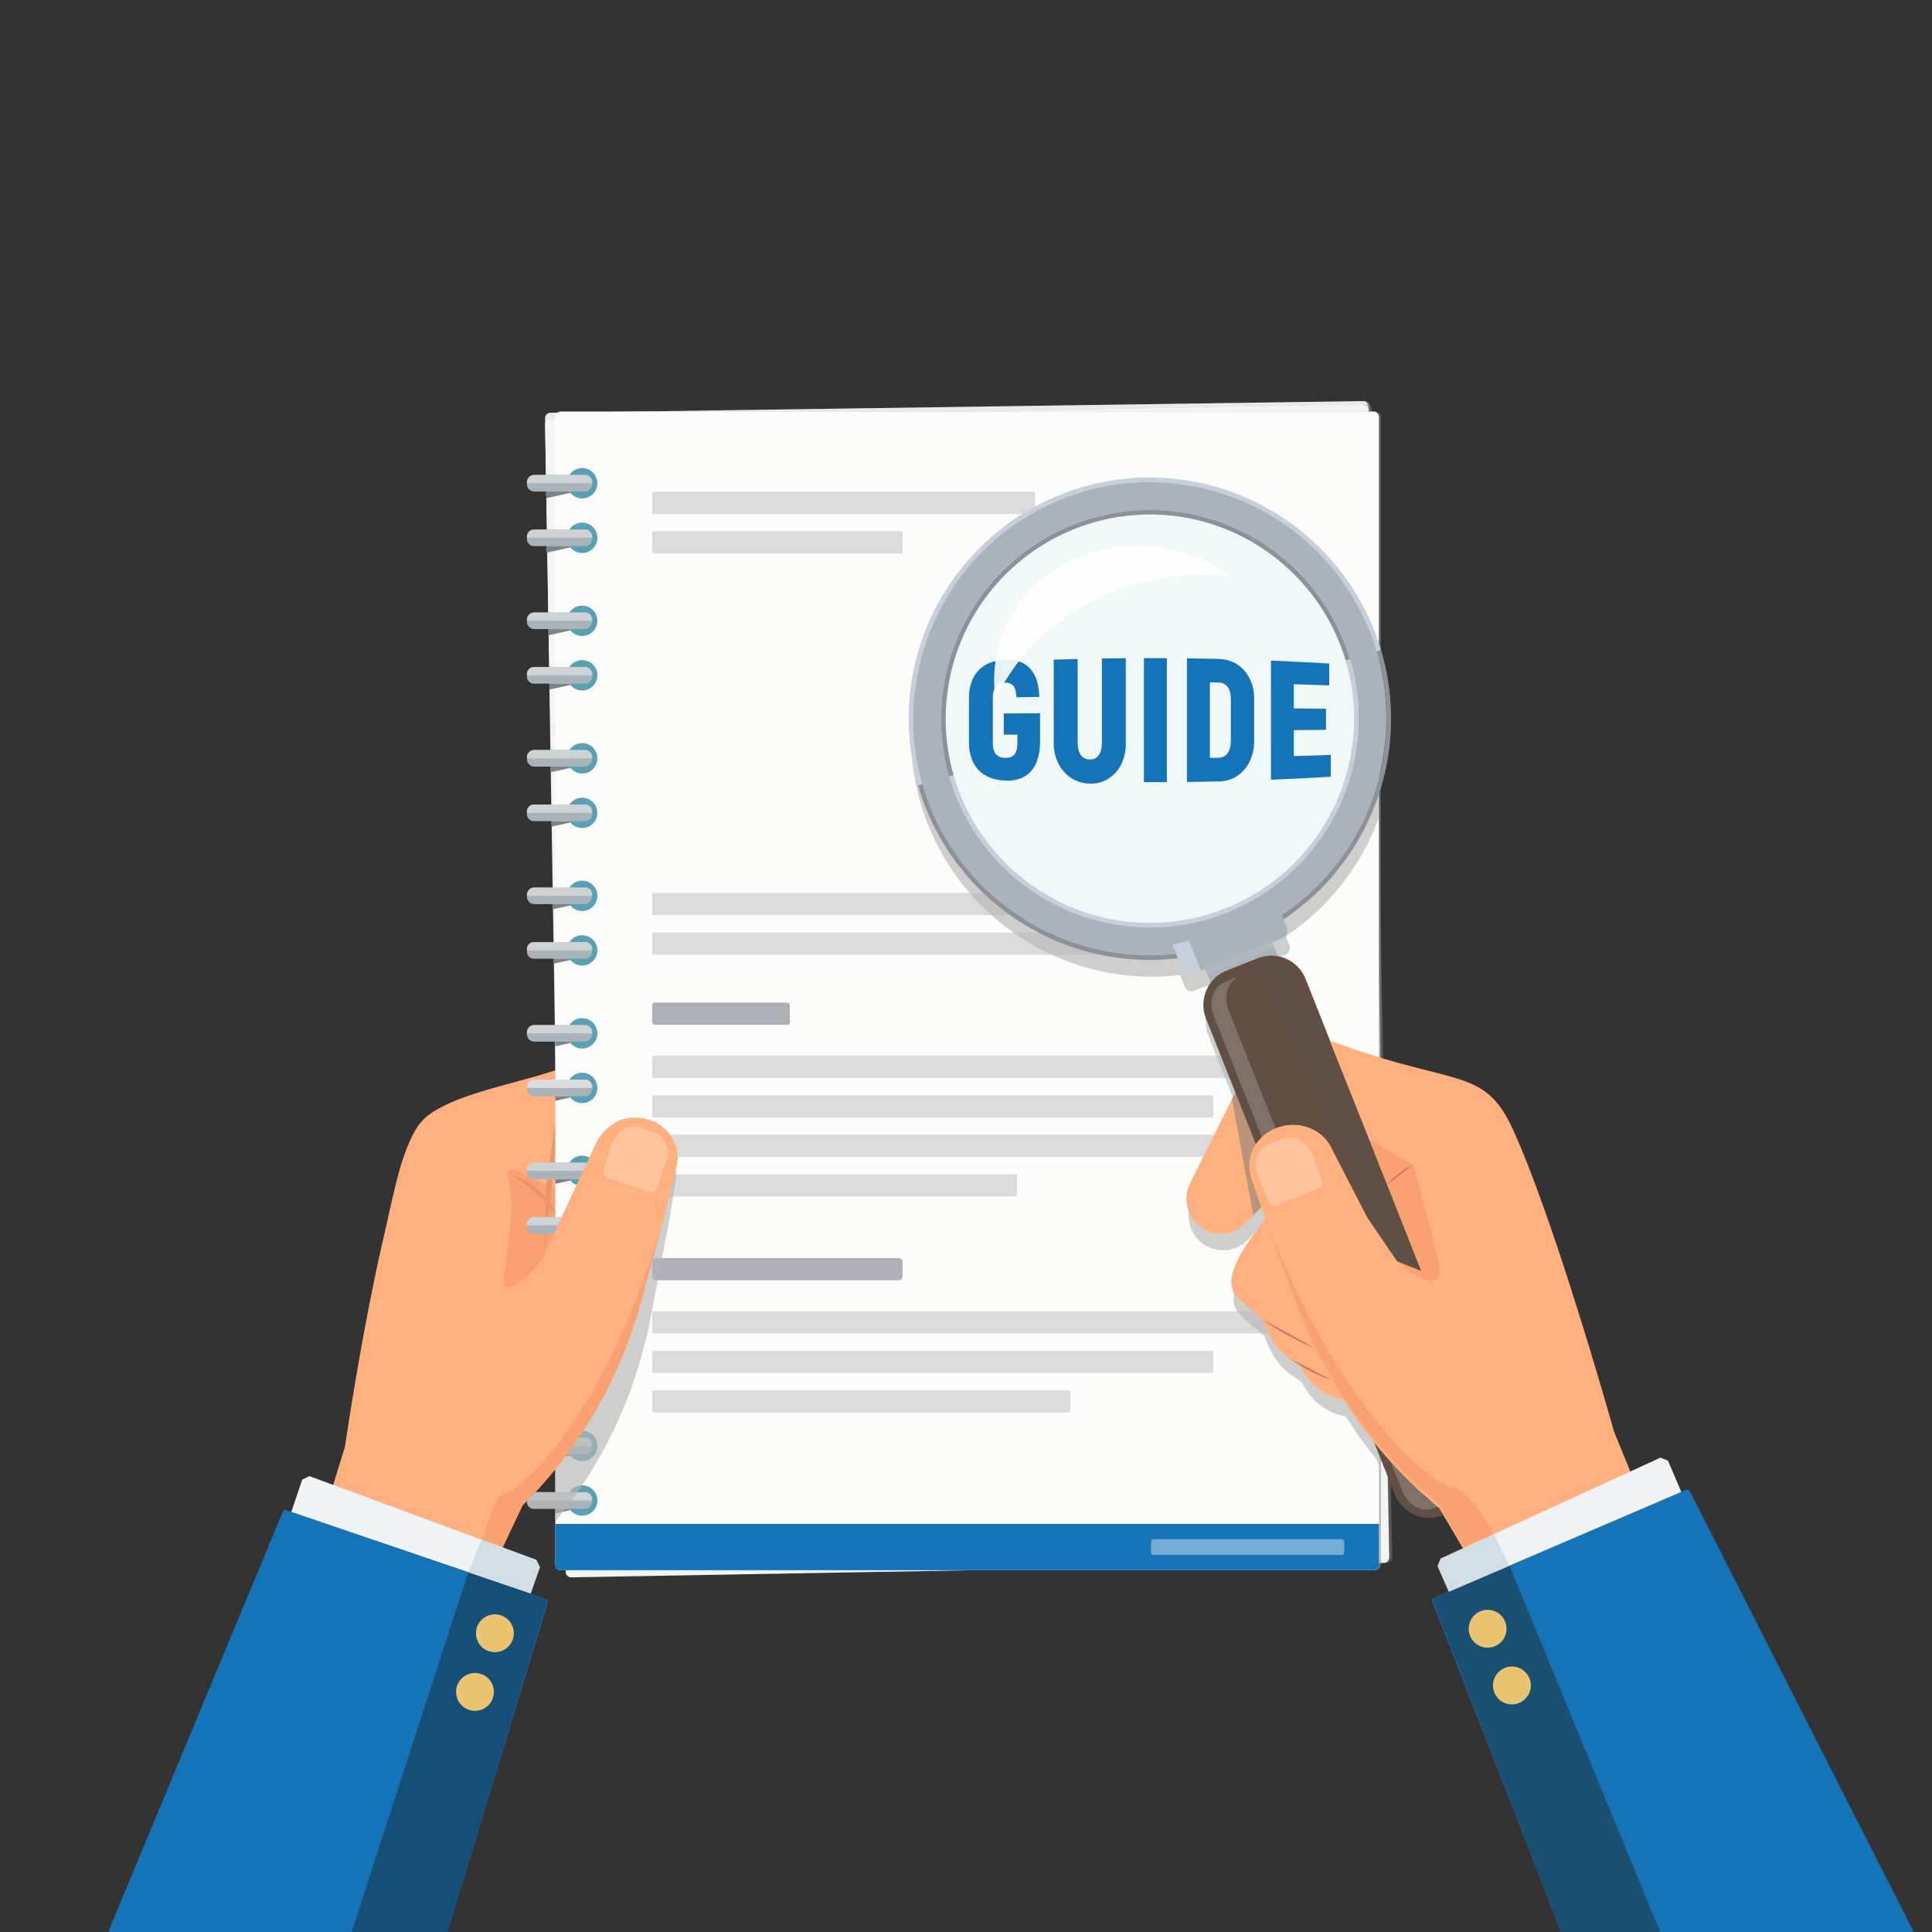 <svg xmlns="http://www.w3.org/2000/svg" viewBox="0 0 1200 1200"><rect x="0" y="0" width="1200" height="1200" fill="#333333" stroke="none"/><g style="isolation:isolate"><g id="Layer_3" data-name="Layer 3"><path d="M336.37,782.89h0l-14.09,7.22,26.09-52.7-1.74-30.34,23.66-23.55s.65-28.29-18.68-21.08c-23.19,8.64-54.61,14-75,24-13.35,6.53-17.93,11.25-24.54,28.33-5.36,13.85-9.32,34.52-13.69,53.31-13.91,59.8-24.1,130.44-24.1,130.44s-9.9,31.7-11.66,38.78l87.73,35,13.92,5.55,20.32-42.84c.16-.17.34-.34.51-.51a277.84,277.84,0,0,0,19.89-22l.69-146.23Z" style="fill:#ffb07e"></path><path d="M336.35,782.9l2.26-3.9.83-1.43.73-1.27.81-1.39,10.43-18,6.47-16.69-1.43-3.63c-6.73,7-24.62-4.06-35-9.52-9.53-3.81-5.66,6-5,8.93,3.67,15.17-2.32,45.24-3.41,57.26C311.35,812.2,335.59,783.54,336.35,782.9Z" style="fill:#f9a170"></path><polygon points="338.23 779.75 339.32 736.12 349.85 663.08 342.26 741.61 338.23 779.75" style="fill:#e8956b"></polygon><path d="M345.71,755.8a14.76,14.76,0,0,0-.43-1.61,28.21,28.21,0,0,0-1.75-4c-.45-.79-.9-1.68-1.5-2.54l-.89-1.34c-.32-.45-.67-.89-1-1.34-.67-.93-1.48-1.79-2.27-2.69s-1.7-1.72-2.57-2.57-1.83-1.61-2.77-2.35-1.9-1.42-2.84-2.05-1.91-1.18-2.8-1.71-1.79-.95-2.6-1.35a21.51,21.51,0,0,0-2.25-1c-.68-.27-1.28-.49-1.78-.67-1-.37-1.56-.54-1.56-.54s.47.38,1.32,1c.42.31.93.69,1.53,1.1s1.24.92,2,1.44l2.29,1.7c.79.63,1.62,1.29,2.5,1.95s1.7,1.44,2.6,2.16l2.61,2.3c.84.8,1.69,1.6,2.51,2.4s1.61,1.6,2.33,2.42l1.1,1.18,1,1.17c.34.37.64.76.93,1.13s.6.72.88,1.06c.52.7,1,1.33,1.46,1.92s.78,1.1,1.09,1.52C345.39,755.28,345.71,755.8,345.71,755.8Z" style="fill:#e8956b"></path><path d="M851.4,252.4l11.43,711.87a3.38,3.38,0,0,1-3.33,3.42l-504.75,8.24a3.38,3.38,0,0,1-3.44-3.31L339.88,259.74a3.39,3.39,0,0,1,3.33-3.42L848,249.09A3.38,3.38,0,0,1,851.4,252.4Z" style="fill:#7f7f7f;opacity:0.5;mix-blend-mode:multiply"></path><path d="M861.5,964.32a3.38,3.38,0,0,1-3.33,3.43L353.43,976a3.37,3.37,0,0,1-3.44-3.31L349.44,939l0-1.87-.5-31.9,0-2-.79-49.36,0-2.18-.5-31.59,0-2.29-.78-49.06-.05-2.48L346.18,735l-.05-2.59-.77-48.76-.05-2.77L344,598.54l-.05-3.08-.49-30.69h0l-.06-3.19-.76-48.15-.06-3.38-.49-30.39-.06-3.5-.76-47.85-.06-3.68-.48-30.08-.07-3.8-.75-47.56-.07-4-.48-29.78-.07-4.1-.72-45.52a3.37,3.37,0,0,1,3.33-3.42l504.74-7.23a3.37,3.37,0,0,1,3.44,3.31Z" style="fill:#eaeaea"></path><path d="M851.86,254.47l12.86,712.85a3.37,3.37,0,0,1-3.32,3.43l-504.73,8.94a3.38,3.38,0,0,1-3.45-3.31L340.36,263.54a3.38,3.38,0,0,1,3.33-3.43l504.73-9A3.37,3.37,0,0,1,851.86,254.47Z" style="fill:#7f7f7f;opacity:0.5;mix-blend-mode:multiply"></path><path d="M850,254.48l12.86,712.85a3.39,3.39,0,0,1-3.33,3.43L354.82,979.7a3.39,3.39,0,0,1-3.45-3.31L338.52,263.54a3.36,3.36,0,0,1,3.32-3.42l504.73-9A3.39,3.39,0,0,1,850,254.48Z" style="fill:#f4f4f4"></path><rect x="346.19" y="255.6" width="511.58" height="719.71" rx="3.23" style="fill:#7f7f7f;opacity:0.5;mix-blend-mode:multiply"></rect><path d="M856.49,259v713a3.37,3.37,0,0,1-3.39,3.35H348.3a3.37,3.37,0,0,1-3.4-3.35V259a3.39,3.39,0,0,1,3.4-3.38H853.1A3.38,3.38,0,0,1,856.49,259Z" style="fill:#fcfcfa"></path><path d="M361.6,324.62a9.43,9.43,0,1,1-9.42,9.42A9.43,9.43,0,0,1,361.6,324.62Z" style="fill:#59a1b2"></path><path d="M361.6,290.73a9.43,9.43,0,1,1-9.42,9.43A9.43,9.43,0,0,1,361.6,290.73Z" style="fill:#59a1b2"></path><path d="M331.94,339.2h31.21a4.38,4.38,0,0,0,4.65-4.06V333a4.38,4.38,0,0,0-4.65-4.06H331.94A4.38,4.38,0,0,0,327.3,333v2.19A4.38,4.38,0,0,0,331.94,339.2Z" style="fill:#a8b3ba"></path><g style="opacity:0.75"><path d="M327.3,334h40.5V333a4.38,4.38,0,0,0-4.65-4.06H331.94A4.38,4.38,0,0,0,327.3,333Z" style="fill:#dbdddd"></path></g><rect x="342.38" y="279.91" width="10.32" height="40.5" rx="4.58" transform="translate(647.7 -47.39) rotate(90)" style="fill:#a8b3ba"></rect><g style="opacity:0.75"><path d="M327.3,300.15h40.5v-1.09a4.39,4.39,0,0,0-4.65-4.07H331.94a4.38,4.38,0,0,0-4.64,4.07Z" style="fill:#dbdddd"></path></g><path d="M361.6,410a9.43,9.43,0,1,1-9.42,9.42A9.43,9.43,0,0,1,361.6,410Z" style="fill:#59a1b2"></path><path d="M361.6,376.15a9.43,9.43,0,1,1-9.42,9.42A9.43,9.43,0,0,1,361.6,376.15Z" style="fill:#59a1b2"></path><path d="M331.94,424.62h31.21a4.38,4.38,0,0,0,4.65-4.06v-2.19a4.39,4.39,0,0,0-4.65-4.07H331.94a4.38,4.38,0,0,0-4.64,4.07v2.19A4.38,4.38,0,0,0,331.94,424.62Z" style="fill:#a8b3ba"></path><g style="opacity:0.75"><path d="M327.3,419.46h40.5v-1.09a4.39,4.39,0,0,0-4.65-4.07H331.94a4.38,4.38,0,0,0-4.64,4.07Z" style="fill:#dbdddd"></path></g><rect x="342.38" y="365.32" width="10.32" height="40.5" rx="4.58" transform="translate(733.12 38.03) rotate(90)" style="fill:#a8b3ba"></rect><g style="opacity:0.75"><path d="M327.3,385.57h40.5v-1.09a4.39,4.39,0,0,0-4.65-4.07H331.94a4.38,4.38,0,0,0-4.64,4.07Z" style="fill:#dbdddd"></path></g><path d="M361.6,495.46a9.42,9.42,0,1,1-9.42,9.42A9.43,9.43,0,0,1,361.6,495.46Z" style="fill:#59a1b2"></path><path d="M361.6,461.57a9.43,9.43,0,1,1-9.42,9.42A9.43,9.43,0,0,1,361.6,461.57Z" style="fill:#59a1b2"></path><path d="M331.94,510h31.21A4.38,4.38,0,0,0,367.8,506v-2.18a4.39,4.39,0,0,0-4.65-4.07H331.94a4.38,4.38,0,0,0-4.64,4.07V506A4.38,4.38,0,0,0,331.94,510Z" style="fill:#a8b3ba"></path><g style="opacity:0.75"><path d="M327.3,504.88h40.5v-1.09a4.39,4.39,0,0,0-4.65-4.07H331.94a4.38,4.38,0,0,0-4.64,4.07Z" style="fill:#dbdddd"></path></g><rect x="342.38" y="450.74" width="10.32" height="40.5" rx="4.58" transform="translate(818.54 123.45) rotate(90)" style="fill:#a8b3ba"></rect><g style="opacity:0.75"><path d="M327.3,471h40.5V469.9a4.38,4.38,0,0,0-4.65-4.07H331.94a4.38,4.38,0,0,0-4.64,4.07Z" style="fill:#dbdddd"></path></g><path d="M361.6,580.88a9.42,9.42,0,1,1-9.42,9.42A9.43,9.43,0,0,1,361.6,580.88Z" style="fill:#59a1b2"></path><path d="M361.6,547a9.43,9.43,0,1,1-9.42,9.42A9.43,9.43,0,0,1,361.6,547Z" style="fill:#59a1b2"></path><path d="M331.94,595.46h31.21a4.39,4.39,0,0,0,4.65-4.07v-2.18a4.38,4.38,0,0,0-4.65-4.07H331.94a4.38,4.38,0,0,0-4.64,4.07v2.18A4.38,4.38,0,0,0,331.94,595.46Z" style="fill:#a8b3ba"></path><g style="opacity:0.75"><path d="M327.3,590.3h40.5v-1.09a4.38,4.38,0,0,0-4.65-4.07H331.94a4.38,4.38,0,0,0-4.64,4.07Z" style="fill:#dbdddd"></path></g><rect x="342.38" y="536.16" width="10.32" height="40.5" rx="4.58" transform="translate(903.96 208.87) rotate(90)" style="fill:#a8b3ba"></rect><g style="opacity:0.75"><path d="M327.3,556.4h40.5v-1.08a4.38,4.38,0,0,0-4.65-4.07H331.94a4.38,4.38,0,0,0-4.64,4.07Z" style="fill:#dbdddd"></path></g><path d="M361.6,666.29a9.43,9.43,0,1,1-9.42,9.43A9.43,9.43,0,0,1,361.6,666.29Z" style="fill:#59a1b2"></path><path d="M361.6,632.41a9.42,9.42,0,1,1-9.42,9.42A9.43,9.43,0,0,1,361.6,632.41Z" style="fill:#59a1b2"></path><path d="M331.94,680.88h31.21a4.39,4.39,0,0,0,4.65-4.07v-2.19a4.38,4.38,0,0,0-4.65-4.06H331.94a4.38,4.38,0,0,0-4.64,4.06v2.19A4.38,4.38,0,0,0,331.94,680.88Z" style="fill:#a8b3ba"></path><path d="M327.3,675.71h40.5v-1.09a4.38,4.38,0,0,0-4.65-4.06H331.94a4.38,4.38,0,0,0-4.64,4.06Z" style="fill:#dbdddd"></path><rect x="342.38" y="621.58" width="10.32" height="40.5" rx="4.58" transform="translate(989.38 294.29) rotate(90)" style="fill:#a8b3ba"></rect><g style="opacity:0.75"><path d="M327.3,641.82h40.5v-1.09a4.38,4.38,0,0,0-4.65-4.06H331.94a4.38,4.38,0,0,0-4.64,4.06Z" style="fill:#dbdddd"></path></g><path d="M361.6,751.71a9.43,9.43,0,1,1-9.42,9.43A9.43,9.43,0,0,1,361.6,751.71Z" style="fill:#59a1b2"></path><path d="M361.6,717.83a9.42,9.42,0,1,1-9.42,9.42A9.42,9.42,0,0,1,361.6,717.83Z" style="fill:#59a1b2"></path><path d="M331.94,766.29h31.21a4.38,4.38,0,0,0,4.65-4.06V760a4.38,4.38,0,0,0-4.65-4.06H331.94A4.38,4.38,0,0,0,327.3,760v2.19A4.38,4.38,0,0,0,331.94,766.29Z" style="fill:#a8b3ba"></path><g style="opacity:0.75"><path d="M327.3,761.13h40.5V760a4.38,4.38,0,0,0-4.65-4.06H331.94A4.38,4.38,0,0,0,327.3,760Z" style="fill:#dbdddd"></path></g><rect x="342.38" y="707" width="10.32" height="40.5" rx="4.58" transform="translate(1074.79 379.7) rotate(90)" style="fill:#a8b3ba"></rect><g style="opacity:0.75"><path d="M327.3,727.24h40.5v-1.09a4.38,4.38,0,0,0-4.65-4.06H331.94a4.38,4.38,0,0,0-4.64,4.06Z" style="fill:#dbdddd"></path></g><path d="M361.6,837.13a9.43,9.43,0,1,1-9.42,9.43A9.43,9.43,0,0,1,361.6,837.13Z" style="fill:#59a1b2"></path><path d="M361.6,803.24a9.43,9.43,0,1,1-9.42,9.43A9.43,9.43,0,0,1,361.6,803.24Z" style="fill:#59a1b2"></path><path d="M331.94,851.71h31.21a4.38,4.38,0,0,0,4.65-4.06v-2.19a4.38,4.38,0,0,0-4.65-4.06H331.94a4.38,4.38,0,0,0-4.64,4.06v2.19A4.38,4.38,0,0,0,331.94,851.71Z" style="fill:#a8b3ba"></path><g style="opacity:0.75"><path d="M327.3,846.55h40.5v-1.09a4.38,4.38,0,0,0-4.65-4.06H331.94a4.38,4.38,0,0,0-4.64,4.06Z" style="fill:#dbdddd"></path></g><rect x="342.38" y="792.42" width="10.32" height="40.5" rx="4.58" transform="translate(1160.21 465.12) rotate(90)" style="fill:#a8b3ba"></rect><g style="opacity:0.75"><path d="M327.3,812.66h40.5v-1.09a4.38,4.38,0,0,0-4.65-4.06H331.94a4.38,4.38,0,0,0-4.64,4.06Z" style="fill:#dbdddd"></path></g><path d="M361.6,922.55a9.43,9.43,0,1,1-9.42,9.42A9.43,9.43,0,0,1,361.6,922.55Z" style="fill:#59a1b2"></path><path d="M361.6,888.66a9.43,9.43,0,1,1-9.42,9.43A9.43,9.43,0,0,1,361.6,888.66Z" style="fill:#59a1b2"></path><path d="M367.8,930.88v2.19a4.38,4.38,0,0,1-4.65,4.06H331.94a4.38,4.38,0,0,1-4.64-4.06v-2.19a4.38,4.38,0,0,1,4.64-4.06h31.21A4.38,4.38,0,0,1,367.8,930.88Z" style="fill:#a8b3ba"></path><g style="opacity:0.75"><path d="M327.3,932h40.5v-1.09a4.38,4.38,0,0,0-4.65-4.06H331.94a4.38,4.38,0,0,0-4.64,4.06Z" style="fill:#dbdddd"></path></g><rect x="342.38" y="877.83" width="10.32" height="40.5" rx="4.58" transform="translate(1245.63 550.54) rotate(90)" style="fill:#a8b3ba"></rect><g style="opacity:0.75"><path d="M327.3,898.08h40.5V897a4.39,4.39,0,0,0-4.65-4.07H331.94A4.38,4.38,0,0,0,327.3,897Z" style="fill:#dbdddd"></path></g><polygon points="353.72 305.32 339.27 305.32 339.27 309.44 354.2 306.14 353.72 305.32" style="fill:#7c8487"></polygon><polygon points="353.72 339.2 339.27 339.2 339.27 343.32 354.2 340.02 353.72 339.2" style="fill:#7c8487"></polygon><polygon points="354.2 391.56 340.72 394.54 340.65 390.74 353.72 390.74 354.2 391.56" style="fill:#7c8487"></polygon><polygon points="354.2 425.44 341.26 428.3 341.2 424.62 353.72 424.62 354.2 425.44" style="fill:#7c8487"></polygon><polygon points="354.2 476.98 342.08 479.64 342.02 476.15 353.72 476.15 354.2 476.98" style="fill:#7c8487"></polygon><polygon points="354.2 510.86 342.63 513.42 342.57 510.04 353.72 510.04 354.2 510.86" style="fill:#7c8487"></polygon><polygon points="354.2 562.4 343.45 564.76 343.39 561.57 353.72 561.57 354.2 562.4" style="fill:#7c8487"></polygon><polygon points="354.2 596.28 343.99 598.54 343.94 595.46 353.72 595.46 354.2 596.28" style="fill:#7c8487"></polygon><polygon points="354.2 647.81 344.9 649.86 344.9 646.99 353.72 646.99 354.2 647.81" style="fill:#7c8487"></polygon><polygon points="354.2 681.7 344.9 683.75 344.9 680.88 353.72 680.88 354.2 681.7" style="fill:#7c8487"></polygon><polygon points="354.2 733.23 344.9 735.29 344.9 732.41 353.72 732.41 354.2 733.23" style="fill:#7c8487"></polygon><polygon points="354.2 767.12 344.9 769.17 344.9 766.29 353.72 766.29 354.2 767.12" style="fill:#7c8487"></polygon><polygon points="354.2 818.65 344.9 820.71 344.9 817.83 353.72 817.83 354.2 818.65" style="fill:#7c8487"></polygon><polygon points="354.2 852.54 344.9 854.59 344.9 851.71 353.72 851.71 354.2 852.54" style="fill:#7c8487"></polygon><polygon points="354.2 904.07 344.9 906.12 344.9 903.25 353.72 903.25 354.2 904.07" style="fill:#7c8487"></polygon><polygon points="354.2 937.95 344.9 940 344.9 937.13 353.72 937.13 354.2 937.95" style="fill:#7c8487"></polygon><path d="M406.08,554.65h389a1,1,0,0,1,1,1v11.82a1,1,0,0,1-1,1h-389a1,1,0,0,1-1-1V555.64A1,1,0,0,1,406.08,554.65Z" style="fill:#dbdbdb"></path><rect x="405.09" y="579.19" width="348.49" height="13.81" rx="1" style="fill:#dbdbdb"></rect><rect x="405.09" y="305.44" width="237.78" height="13.81" rx="0.78" style="fill:#dbdbdb"></rect><rect x="405.09" y="329.99" width="155.51" height="13.81" rx="0.66" style="fill:#dbdbdb"></rect><path d="M406.08,655.75h389a1,1,0,0,1,1,1v11.82a1,1,0,0,1-1,1h-389a1,1,0,0,1-1-1V656.75A1,1,0,0,1,406.08,655.75Z" style="fill:#dbdbdb"></path><rect x="405.09" y="704.84" width="384.06" height="13.81" rx="0.99" style="fill:#dbdbdb"></rect><rect x="405.09" y="729.38" width="226.6" height="13.81" rx="0.76" style="fill:#dbdbdb"></rect><rect x="405.09" y="680.3" width="348.49" height="13.81" rx="1" style="fill:#dbdbdb"></rect><rect x="405.09" y="622.71" width="85.53" height="13.81" rx="1.62" style="fill:#373f51;opacity:0.4"></rect><path d="M406.08,814.44h389a1,1,0,0,1,1,1v11.82a1,1,0,0,1-1,1h-389a1,1,0,0,1-1-1V815.43A1,1,0,0,1,406.08,814.44Z" style="fill:#dbdbdb"></path><rect x="405.09" y="863.53" width="259.77" height="13.81" rx="0.81" style="fill:#dbdbdb"></rect><path d="M406.08,839h346.5a1,1,0,0,1,1,1V851.8a1,1,0,0,1-1,1H406.08a1,1,0,0,1-1-1V840A1,1,0,0,1,406.08,839Z" style="fill:#dbdbdb"></path><rect x="405.09" y="781.4" width="155.51" height="13.81" rx="2.19" style="fill:#373f51;opacity:0.4"></rect><path d="M856.49,946.56v25.38a3.37,3.37,0,0,1-3.39,3.35H348.3a3.37,3.37,0,0,1-3.4-3.35V946.56Z" style="fill:#1573b8"></path><rect x="714.86" y="955.99" width="120.1" height="9.87" rx="1.63" style="fill:#fff;opacity:0.4"></rect><path d="M419.63,733.85l-4.21,25.51-.75,3.93c0,.09,0,.19-.05.28L402.47,827l-1.77,6.76h0L399.56,838q-2.06,7.9-4.57,15.66-3.33,10.23-7.42,20.18s-.05.1-.07.16q-1,2.51-2.11,5-2.67,6.15-5.65,12.15-1.62,3.27-3.31,6.5-4.83,9.15-10.33,17.94c-1.13,1.82-2.3,3.63-3.48,5.43l-.3.46c-1.16,1.74-2.33,3.48-3.52,5.2a.83.83,0,0,0-.08.12q-3.63,5.23-7.5,10.31-3.09,4.05-6.32,8v-8h-13a4.38,4.38,0,0,1-4.64-4.06v-2.19a4.38,4.38,0,0,1,4.64-4.06h13V786.35l23.18-61.69c4.58-12.54,14.84-20.42,28-19.35a27.51,27.51,0,0,1,10.85,3.2,25.83,25.83,0,0,1,8.21,6.91,22.85,22.85,0,0,1,4.31,9.53h0A24.81,24.81,0,0,1,419.63,733.85Z" style="fill:#b5b5b5;opacity:0.65;mix-blend-mode:multiply"></path><path d="M417.13,706a25.92,25.92,0,0,0-7.67-7.51,27.48,27.48,0,0,0-10.58-4c-13.07-2.07-23.89,5-29.42,17.16L336.35,782.9l-3,24.77-9.33-.16-1.25,111.24L345,912.4c2.79-3.45,5.5-6.94,8.12-10.51a278.06,278.06,0,0,0,22-35,280.26,280.26,0,0,0,17.22-39.79l1.45-4.22h0l2.28-6.61,16.9-62.3c0-.09.05-.18.08-.27l1-3.87,6.13-25.11A23.75,23.75,0,0,0,417.13,706Z" style="fill:#ffb07e"></path><g style="opacity:0.25"><path d="M397.64,700.33l8.35,2.86c7,2.4,10.5,10.55,7.8,18.2l-5.87,16.8a3.4,3.4,0,0,1-4.18,2.27l-26.85-9A3.31,3.31,0,0,1,375,727.1l4.15-14.21C381.27,704.85,389.16,697.56,397.64,700.33Z" style="fill:#fff"></path></g><polygon points="420.71 715.82 420.71 715.82 420.71 715.82 420.71 715.82" style="fill:#b5b5b5;opacity:0.35;mix-blend-mode:multiply"></polygon><path d="M299,956.41c5.5-11.45,8.38-27.34,14.08-28.66,12.51-2.9,64.53-50.68,99.89-173.81L396,816.24l-3.73,10.84a280.26,280.26,0,0,1-17.22,39.79,278.06,278.06,0,0,1-22,35,275.58,275.58,0,0,1-28,32.54c-.17.17-.35.34-.51.51l-12.41,26.34Z" style="fill:#f9a170"></path><path d="M340.28,995.06,278,1200H67.17L175.64,939a1.69,1.69,0,0,1,2.1-1l3.18,1.09,10.51,3.58,99.42,33.9,25.69,8.7.49.18h0l7,2.4,1.79.61,3.53,1.21.14.05.12,0,9.19,3.11.38.13A1.67,1.67,0,0,1,340.28,995.06Z" style="fill:#1573b8"></path><g style="opacity:0.5;mix-blend-mode:multiply"><path d="M339.9,994.93,278,1200H218.39l72.46-223.45,25.69,8.7.49.18h0l7,2.4,1.79.61,3.53,1.21.14.05.12,0,9.19,3.11A1.66,1.66,0,0,1,339.9,994.93Z" style="fill:#162935"></path></g><path d="M187.72,919.06l-6.79,20,148.63,50.62,5.71-16.34-2.21-4.48-140.86-52Z" style="fill:#f0f4f7"></path><path d="M299.13,956.34l-8.28,20.2,38.82,13.18,5.71-16.33-2.21-4.48Z" style="fill:#d1dee5"></path><path d="M303.61,1025.58a11.75,11.75,0,1,0-7.35-14.9A11.74,11.74,0,0,0,303.61,1025.58Z" style="fill:#eac471"></path><path d="M291.25,1062a11.75,11.75,0,1,0-7.35-14.9A11.75,11.75,0,0,0,291.25,1062Z" style="fill:#eac471"></path></g><g id="Layer_4" data-name="Layer 4"><path d="M798.59,581.5l2.22,5.6a4.48,4.48,0,0,1-2.52,5.83l-6.92,2.75.25.06,0,.06.21.55,3.19,8a22.87,22.87,0,0,1,17.26,14.09l15.23,38.39c1.65.61,13.76,5.11,29,9.81V910.3L855,906.45a284,284,0,0,1-17.2-23.61c-.67-1-1.33-2.08-2-3.12-10-1.81-20.39-7.52-27.36-21.51-.62-.36-1.21-.72-1.74-1.05-2.11-1.3-3.52-2.26-3.68-2.38l.74.32c-7.11-4.26-13.86-12-18.41-25.37-6.71-5.42-12.71-10.68-16.37-14.77-9.76-10.92,8.78-35.63,18.44-47.09l-.1-.27-2.53-7.38-4.94,5-.87.89-4,4a21.4,21.4,0,0,1-34.46-24.5l22.61-45.54L768.68,689,750.46,643a22.88,22.88,0,0,1,2.9-22.09l-3.43-8.65a1.21,1.21,0,0,1,.05-.18l-2.69,1.07-5.63,2.23a4.5,4.5,0,0,1-5.83-2.52L733,605.62c-1.7.2-3.41.38-5.13.52C655.58,612,591,565.42,571.65,498.29A149.39,149.39,0,0,1,566.31,469c-6.73-82.33,54.78-154.79,137.11-161.51a150.08,150.08,0,0,1,153.07,98.34V507.74A150.79,150.79,0,0,1,798.59,581.5Z" style="fill:#b5b5b5;opacity:0.65;mix-blend-mode:multiply"></path><path d="M791.7,741.26l-7.88,8-6.28,6.4-3.95,4a21.41,21.41,0,0,1-34.47-24.51l22.61-45.53L767.54,678l2.15,5.62Z" style="fill:#ffb07e"></path><path d="M791.33,751.39s-36.71,38.67-23.79,53.12,54.89,43.33,54.89,43.33Z" style="fill:#ffb07e"></path><path d="M828,762.36s-51.31,24.35-47.1,45.41c11.32,56.54,54,39.16,54,39.16Z" style="fill:#ffb07e"></path><path d="M828.21,788.73s-30.92,37.79-22,57.33c17.06,37.41,57.5,19.75,57.5,19.75Z" style="fill:#ffb07e"></path><path d="M834.73,494.69A129.72,129.72,0,0,1,693.6,573.56c-3.32-.55-6.59-1.22-9.83-2a129.39,129.39,0,0,1-66.18-39.93c-.85-.94-1.66-1.9-2.48-2.88a129.67,129.67,0,0,1,32.65-194.37c.81-.52,1.63-1,2.47-1.47a129.1,129.1,0,0,1,18-8.53c2.2-.85,4.44-1.63,6.7-2.36a127.57,127.57,0,0,1,24.67-5.37,129.27,129.27,0,0,1,36.09.87c.82.13,1.64.27,2.44.42a129,129,0,0,1,65,32.7c1.73,1.61,3.41,3.28,5,5a130.43,130.43,0,0,1,16.51,21.18l1.1,1.82a129.16,129.16,0,0,1,17.83,52.54c.22,2.06.41,4.12.53,6.21a130.61,130.61,0,0,1-9.41,57.31Z" style="fill:#fff"></path><polygon points="791.71 741.26 778.42 754.81 765.23 682.63 767.54 677.98 769.69 683.6 791.71 741.26" style="fill:#777;opacity:0.5;mix-blend-mode:multiply"></polygon><path d="M834.73,494.69A129.72,129.72,0,0,1,693.6,573.56c-3.32-.55-6.59-1.22-9.83-2a129.39,129.39,0,0,1-66.18-39.93c-.85-.94-1.66-1.9-2.48-2.88a129.67,129.67,0,0,1,32.65-194.37c.81-.52,1.63-1,2.47-1.47a129.1,129.1,0,0,1,18-8.53c2.2-.85,4.44-1.63,6.7-2.36a127.57,127.57,0,0,1,24.67-5.37,129.27,129.27,0,0,1,36.09.87c.82.13,1.64.27,2.44.42a129,129,0,0,1,65,32.7c1.73,1.61,3.41,3.28,5,5a130.43,130.43,0,0,1,16.51,21.18l1.1,1.82a129.16,129.16,0,0,1,17.83,52.54c.22,2.06.41,4.12.53,6.21a130.61,130.61,0,0,1-9.41,57.31Z" style="fill:#a2cee0;opacity:0.15"></path><path d="M567.77,458.37C561.16,377.6,621.5,306.54,702.25,300a146.43,146.43,0,0,1,73,12.8,148.25,148.25,0,0,1,50.88,38.48l.11.13A146.09,146.09,0,0,1,855,404.52l2.78-.81A150.09,150.09,0,0,0,702,297.07c-82.33,6.73-143.83,79.19-137.11,161.52a150.18,150.18,0,0,0,5.35,29.25L573,487A146.66,146.66,0,0,1,567.77,458.37Z" style="fill:#c7cfdd"></path><path d="M843.5,435.82q.12,1.59.21,3.15a129.84,129.84,0,0,1-115.79,136.4c-1,.12-2.08.22-3.14.3a129,129,0,0,1-75-16.74,130.43,130.43,0,0,1-45.91-44.35,129,129,0,0,1-14.36-32.38L573,487c.54,1.87,1.11,3.74,1.72,5.58a144.3,144.3,0,0,0,17.51,35.67,147.76,147.76,0,0,0,46.25,44,145.74,145.74,0,0,0,74.21,21.06c4.45.07,8.94-.1,13.47-.47A147,147,0,0,0,860.65,434.42,133.25,133.25,0,0,0,858.93,421,144.92,144.92,0,0,0,855,404.52l-16.52,4.84A129.89,129.89,0,0,1,843.5,435.82Z" style="fill:none"></path><path d="M703.88,320A126.86,126.86,0,0,0,592.29,481.39l243.49-71.23C819,353.92,764.64,315,703.88,320Z" style="fill:none"></path><path d="M724.55,572.81A126.85,126.85,0,0,0,835.78,410.16L592.29,481.39C608.61,538.28,663.35,577.81,724.55,572.81Z" style="fill:none"></path><path d="M826.22,351.36l-.11-.13a148.25,148.25,0,0,0-50.88-38.48,146.43,146.43,0,0,0-73-12.8c-80.75,6.59-141.09,77.65-134.48,158.42A146.66,146.66,0,0,0,573,487l16.51-4.83c-.51-1.76-1-3.54-1.42-5.33A129.84,129.84,0,0,1,703.64,317.1a132,132,0,0,1,20.17-.09,130,130,0,0,1,114.71,92.35L855,404.52A146.09,146.09,0,0,0,826.22,351.36Z" style="fill:none"></path><path d="M863,464v-.11a150.65,150.65,0,0,0,1-16.12q.08-6.72-.5-13.56a149.46,149.46,0,0,0-5.7-30.47l-2.78.81A144.92,144.92,0,0,1,858.93,421a133.25,133.25,0,0,1,1.72,13.38A147,147,0,0,1,726.18,592.84c-4.53.37-9,.54-13.47.47a145.74,145.74,0,0,1-74.21-21.06,147.76,147.76,0,0,1-46.25-44,144.3,144.3,0,0,1-17.51-35.67c-.61-1.84-1.18-3.71-1.72-5.58l-2.77.81C589.56,555,654.18,601.6,726.41,595.7a148.8,148.8,0,0,0,62-19.17A150.4,150.4,0,0,0,863,464Z" style="fill:#8c919b"></path><path d="M649.8,558.93a129,129,0,0,0,75,16.74c1.06-.08,2.1-.18,3.14-.3A129.84,129.84,0,0,0,843.71,439q-.09-1.56-.21-3.15a129.89,129.89,0,0,0-5-26.46l-2.74.8A126.85,126.85,0,0,1,724.55,572.81c-61.2,5-115.94-34.53-132.26-91.42l-2.76.81a129,129,0,0,0,14.36,32.38A130.43,130.43,0,0,0,649.8,558.93Z" style="fill:#c7cfdd"></path><path d="M587.79,456.72A127,127,0,0,1,703.88,320c60.76-5,115.15,34,131.9,90.2l2.74-.8a129,129,0,0,0-23.72-44.79,129.77,129.77,0,0,0-91-47.56,132,132,0,0,0-20.17.09A129.84,129.84,0,0,0,588.11,476.87c.43,1.79.91,3.57,1.42,5.33l2.76-.81A126.42,126.42,0,0,1,587.79,456.72Z" style="fill:#8c919b"></path><path d="M660,309.81q-6.35,2.51-12.3,5.55a145.88,145.88,0,0,0-57.19,51.76,148.26,148.26,0,0,0-22,59.9,146.73,146.73,0,0,0,9,73.55c29.87,75.3,115.44,112.28,190.76,82.4a146.63,146.63,0,0,0,59.74-43.83,148,148,0,0,0,28.55-57.05A145.74,145.74,0,0,0,855.18,405c-1.23-4.28-2.7-8.53-4.38-12.76C820.92,316.88,735.34,279.93,660,309.81Zm174.75,88.74a128.87,128.87,0,0,1,5.86,76.61,129.89,129.89,0,0,1-60.48,82.95A131.63,131.63,0,0,1,762.05,567a129.86,129.86,0,0,1-168.41-72.74,131.91,131.91,0,0,1-6-19.26,128.93,128.93,0,0,1-2.57-40.81,130.4,130.4,0,0,1,21.51-60.1,128.89,128.89,0,0,1,59.78-48.24c1-.39,2-.76,3-1.12a129.85,129.85,0,0,1,164.25,70.94C834,396.6,834.4,397.57,834.79,398.55Z" style="fill:#a8b3ba"></path><rect x="749.11" y="593.15" width="44.86" height="11.74" transform="translate(-166.52 326.72) rotate(-21.64)" style="fill:#a8b3ba"></rect><rect x="747.62" y="593.5" width="44.86" height="3.57" transform="translate(-165.24 325.91) rotate(-21.64)" style="fill:#b8bdc4;opacity:0.5;mix-blend-mode:multiply"></rect><path d="M915.39,933.52l-19.28,7.65a22.91,22.91,0,0,1-29.73-12.84L749.05,632.57a22.91,22.91,0,0,1,12.85-29.73l19.27-7.64A22.89,22.89,0,0,1,810.9,608L928.23,903.79A22.89,22.89,0,0,1,915.39,933.52Z" style="fill:#604f42"></path><path d="M880.2,922.47,763.13,627.37c-3.46-8.73-.5-18.12,6.61-20.94l-9.23,3.66c-7.11,2.82-10.08,12.21-6.61,20.94L871,926.13c3.46,8.73,12.06,13.53,19.16,10.71l9.23-3.66C892.26,936,883.66,931.2,880.2,922.47Z" style="fill:#fafbfc;opacity:0.2"></path><path d="M913.78,908,794.31,613.84c-3.53-8.7-12.17-13.44-19.26-10.56l9.21-3.74c7.08-2.87,15.72,1.86,19.25,10.56L923,904.23c3.54,8.7.65,18.12-6.44,21l-9.2,3.73C914.43,926.09,917.32,916.67,913.78,908Z" style="fill:#57595b;opacity:0.2;mix-blend-mode:multiply"></path><path d="M793.71,562.29l5.7,14.37a4.5,4.5,0,0,1-2.52,5.83L740.26,605a4.49,4.49,0,0,1-5.83-2.52l-5.7-14.36a4.84,4.84,0,0,1-.31-1.37,4.53,4.53,0,0,1,2.83-4.46l56.63-22.47A4.49,4.49,0,0,1,793.71,562.29Z" style="fill:#a8b3ba"></path><path d="M738.54,584.21l7.34,18.51L740.26,605a4.49,4.49,0,0,1-5.83-2.52l-6.21-15.65Z" style="fill:#c7cfdd"></path><path d="M601.84,461v-27.3c0-14.75,8.22-23.23,22.26-23.93,13.54-.69,21,7.46,21.46,23.1-5.7.08-8.54.13-14.24.23-.3-6.6-2.31-9.26-7.22-9.11s-7.43,2.91-7.43,9.39v27.94c0,6.48,2.51,9.24,7.53,9.39,5.21.17,7.72-2.49,7.72-9.1v-5.24l-8.43-.1V443.15L646,443v18.74c-.4,15.65-8.22,23.79-22,23.1C610.06,484.18,601.84,475.7,601.84,461Z" style="fill:#1573b8"></path><path d="M654.5,460.72v-51c5.94-.19,8.91-.28,14.85-.42v51.56c0,6.94,2.51,10.79,7.53,10.85S684.4,468,684.4,461V409c6-.1,8.92-.13,14.86-.18V461c.58,13.45-8.1,26.06-22.38,25.72C662.83,486.43,654,474.2,654.5,460.72Z" style="fill:#1573b8"></path><path d="M724.76,408.8v77c-5.7,0-8.55,0-14.25,0V408.77C716.21,408.76,719.06,408.76,724.76,408.8Z" style="fill:#1573b8"></path><path d="M737.21,408.91c7.71.1,11.56.16,19.27.34,14.17,0,23,11.95,22.48,25.44v24.68c.54,13.47-7.93,26-22.28,26-7.79.17-11.68.24-19.47.34Zm19.47,61.76c5.12-.07,7.83-3.9,7.83-11.15v-25c0-6.92-2.71-10.54-7.83-10.61l-5.22-.07v46.88Z" style="fill:#1573b8"></path><path d="M826.6,468.87v13.55c-14.87.9-22.32,1.28-37.2,1.89v-74c14.48.59,21.72,1,36.2,1.83v13.57c-8.78-.33-13.18-.47-22-.73V440c8,.07,12,.12,20,.21v13.11c-8,.08-12,.12-20,.18v16.11C812.83,469.37,817.42,469.22,826.6,468.87Z" style="fill:#1573b8"></path><path d="M765,358.18a98.58,98.58,0,0,0-32.5-15.72c-49.35-13.53-99.55,12.71-112.14,58.6a80.67,80.67,0,0,0-2,33.08C643.61,381.5,702.8,350.8,765,358.18Z" style="fill:#fff;opacity:0.9"></path><path d="M1018,927.83l-85.82,43.66-13.62,6.93L894,936.81l-.56-.47a282,282,0,0,1-31.47-30.43,284.11,284.11,0,0,1-46.78-72.32l-4.79-10.66-23-61.67c0-.1-.06-.19-.1-.28l-1.42-3.82-8.56-24.93a24.19,24.19,0,0,1,1.36-19.29,26.4,26.4,0,0,1,7.08-8.34,27.88,27.88,0,0,1,10.37-5.05c13.09-3.32,26.54,3,31.47,14.69l21.59,41.9,18.63,27.38,0,0,15,6L853.4,715.09l-3-7.59-24.45-61.15s21.09,7.95,43.73,14.14c42,11.45,56,10.31,70,41,26.37,57.6,62.91,188,62.91,188S1015.59,920.81,1018,927.83Z" style="fill:#ffb07e"></path><path d="M867.86,783.53l15,6-29.43-74.47-3-7.6,27.55,16.29s15.16,56,16,62.82C896.36,807.84,868.69,784.11,867.86,783.53Z" style="fill:#f9a170"></path><path d="M861.68,735.7s.2-.25.57-.67.9-1,1.57-1.69,1.47-1.46,2.36-2.25,1.87-1.61,2.86-2.41,2-1.53,3-2.18a27.7,27.7,0,0,1,2.84-1.64,14.41,14.41,0,0,1,2.15-.89,4,4,0,0,1,.87-.19,6.6,6.6,0,0,0-.78.4c-.48.26-1.13.71-1.9,1.25s-1.65,1.2-2.59,1.91l-2.92,2.26c-2,1.54-4,3.11-5.49,4.24-.75.58-1.41,1-1.86,1.36Z" style="fill:#cb7366"></path><path d="M784.68,819.94l1.39.71,3.64,1.93,11,5.89,5.84,3.2c1.86,1,3.57,2,5.05,2.88s2.69,1.61,3.54,2.12l1.32.83-1.43-.63c-.89-.43-2.2-1-3.73-1.74s-3.33-1.59-5.23-2.55-3.91-2-5.91-3.09-4-2.2-5.81-3.29-3.51-2.15-5-3.06-2.6-1.74-3.42-2.3Z" style="fill:#cb7366"></path><path d="M801.56,844.33s.41.16,1.12.48,1.71.75,2.9,1.32c2.38,1.12,5.52,2.69,8.64,4.3s6.2,3.26,8.52,4.5l3.86,2.1s-1.69-.51-4.15-1.49-5.64-2.47-8.77-4.08-6.17-3.36-8.42-4.75S801.56,844.33,801.56,844.33Z" style="fill:#cb7366"></path><g style="opacity:0.25"><path d="M796.4,707.53,788.09,711c-7,2.89-10,11.41-6.77,19l7.07,16.72a3.47,3.47,0,0,0,4.4,2l26.73-10.93a3.36,3.36,0,0,0,1.6-4.52L816,719.12C813.35,711.07,804.85,704.16,796.4,707.53Z" style="fill:#fff"></path></g><path d="M933.4,964.66l-16.26,9.84-24.62-41.61-.56-.47a287,287,0,0,1-57.06-63.95,284.36,284.36,0,0,1-21.19-38.8L808.92,819l-23-61.68c47.36,121.73,104.62,165.41,117.59,167.19C912.78,925.79,927.42,950.47,933.4,964.66Z" style="fill:#f9a170"></path><path d="M889.68,994.73l80,205.27h219L1049.52,926.19a1.67,1.67,0,0,0-2.17-.85l-3.09,1.33-10.2,4.37-96.52,41.43-24.95,10.65-.47.21h0l-6.85,2.93-1.74.75-3.42,1.47-.14.07-.12,0-8.92,3.81-.37.15A1.66,1.66,0,0,0,889.68,994.73Z" style="fill:#1573b8"></path><path d="M912.59,983.12l-.47.21h0l-6.85,2.93-1.74.75-3.42,1.47-.14.07-.12,0-8.92,3.81a1.65,1.65,0,0,0-.88,2.15L969.67,1200h61.51L937.54,972.47Z" style="fill:#195072"></path><path d="M1036,907.24l8.31,19.42L900,988.55l-7-15.85c.73-1.81,1.14-2.83,1.86-4.64l136.46-62.68Z" style="fill:#f0f4f7"></path><path d="M927.74,953l9.79,19.51-37.69,16.12-6.94-15.85c.72-1.81,1.13-2.82,1.86-4.63Z" style="fill:#d1dee5"></path><circle cx="923.96" cy="1011.54" r="11.75" transform="translate(-412.35 1313.52) rotate(-60.32)" style="fill:#eac471"></circle><path d="M943.7,1057.68a11.75,11.75,0,1,1,6.18-15.43A11.76,11.76,0,0,1,943.7,1057.68Z" style="fill:#eac471"></path></g></g></svg>